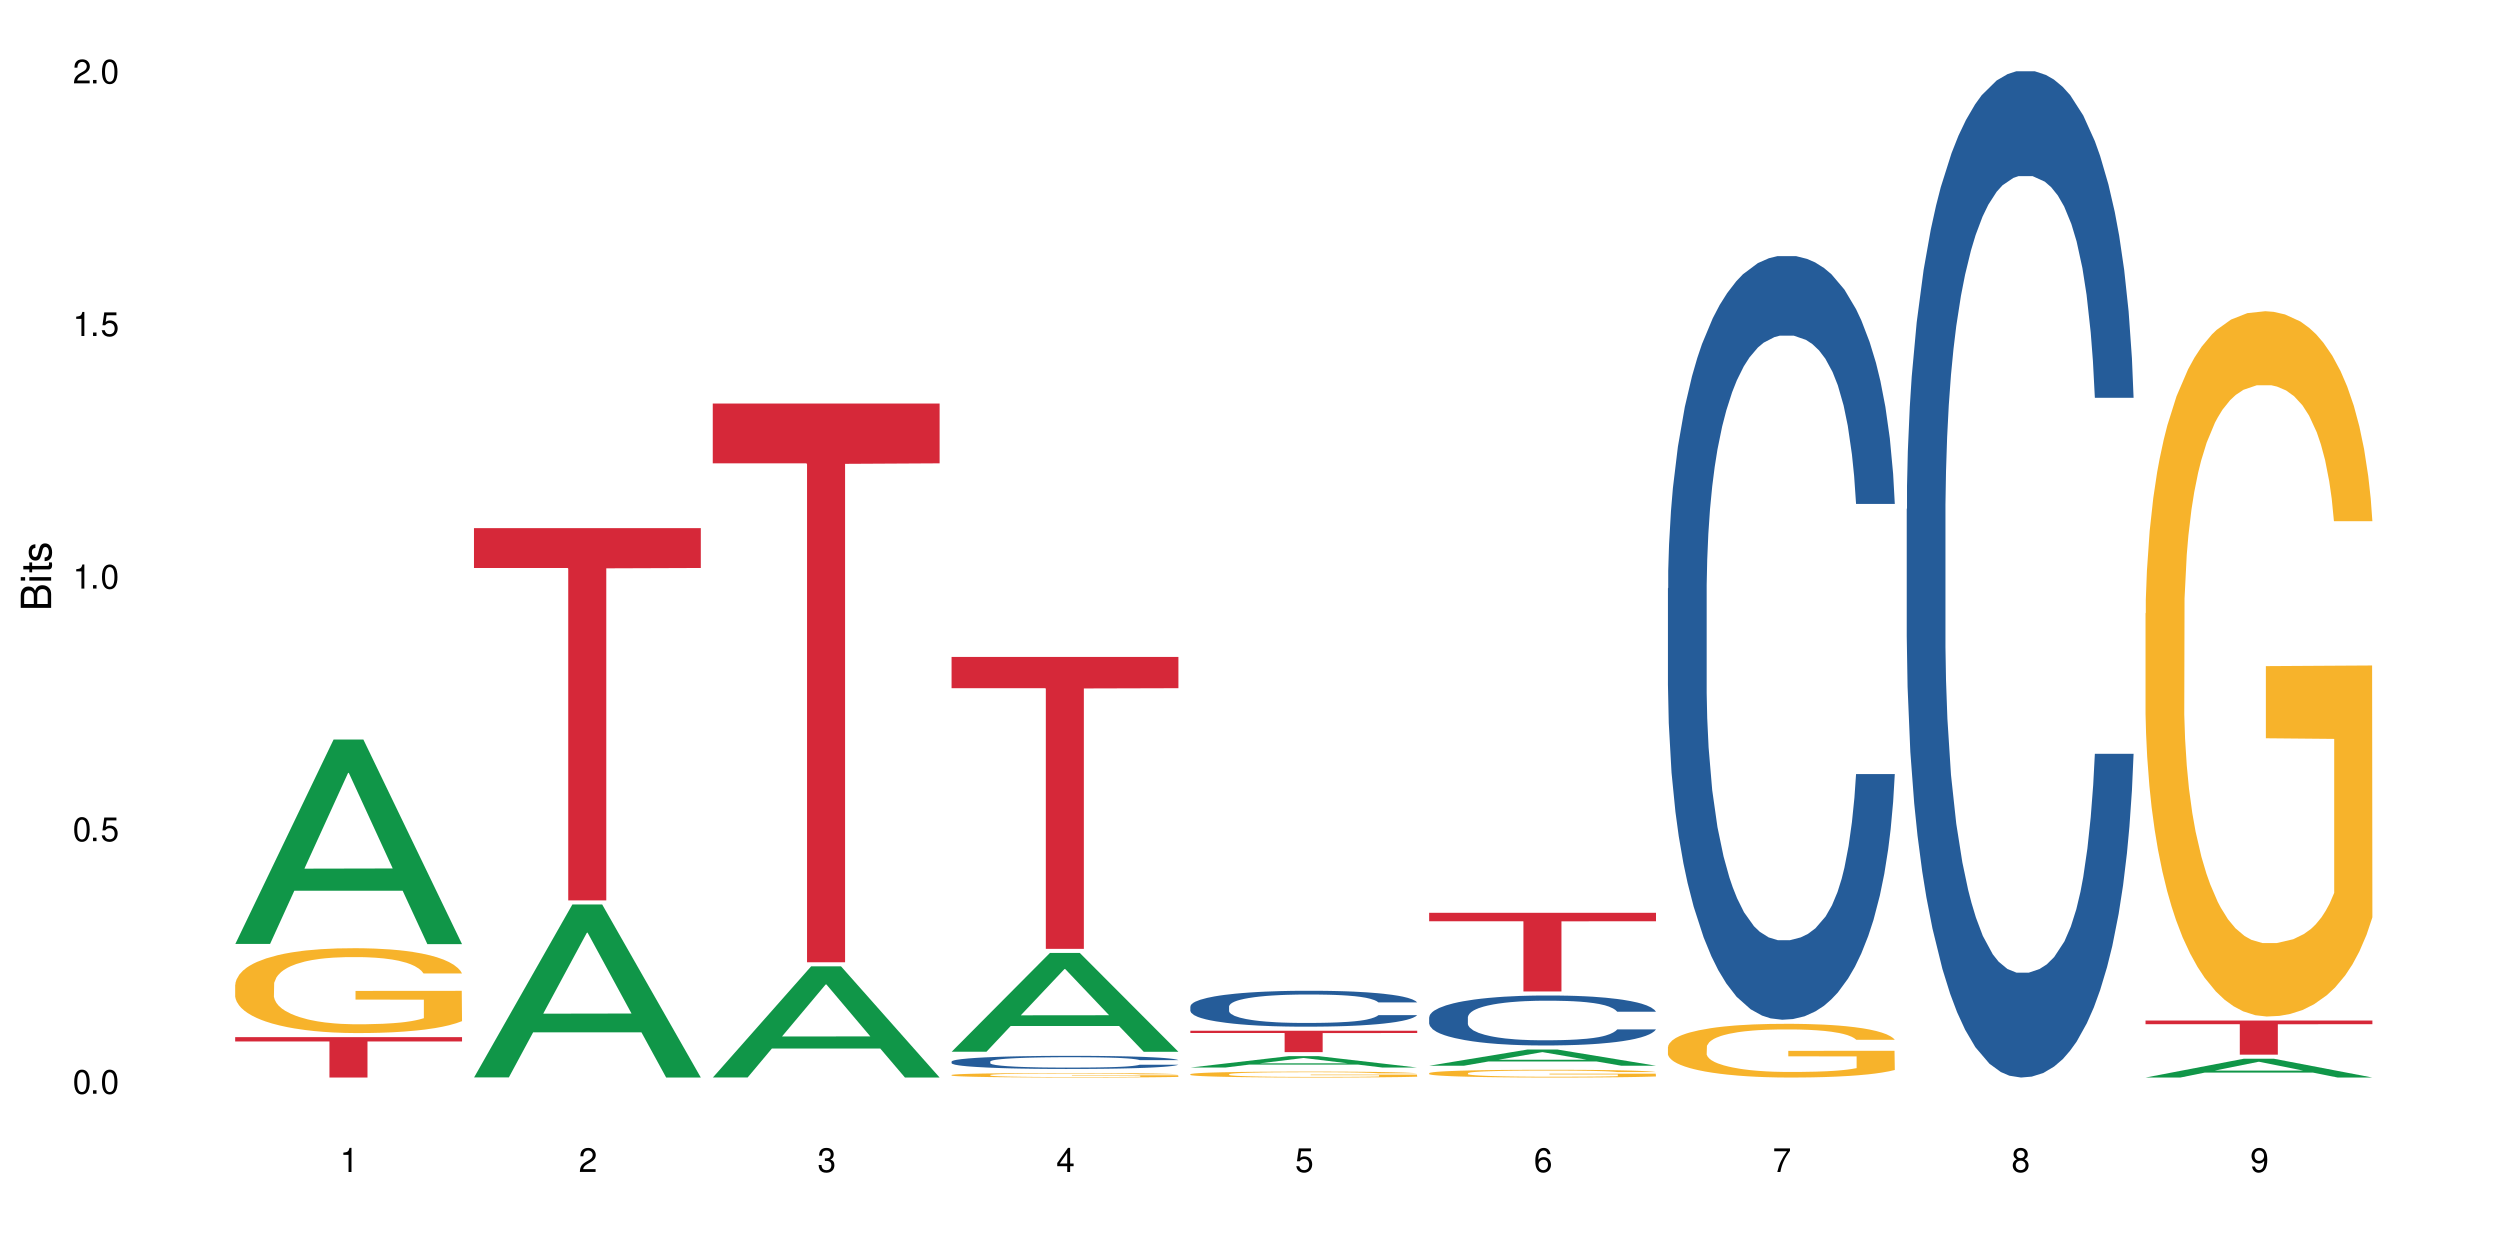 <?xml version="1.0" encoding="UTF-8"?>
<svg xmlns="http://www.w3.org/2000/svg" xmlns:xlink="http://www.w3.org/1999/xlink" width="720" height="360" viewBox="0 0 720 360">
<defs>
<g>
<g id="glyph-0-0">
</g>
<g id="glyph-0-1">
<path d="M 2.641 -6.938 C 2 -6.938 1.422 -6.656 1.078 -6.172 C 0.641 -5.562 0.406 -4.641 0.406 -3.359 C 0.406 -1.016 1.188 0.219 2.641 0.219 C 4.078 0.219 4.859 -1.016 4.859 -3.297 C 4.859 -4.641 4.656 -5.547 4.203 -6.172 C 3.844 -6.656 3.281 -6.938 2.641 -6.938 Z M 2.641 -6.188 C 3.547 -6.188 4 -5.25 4 -3.375 C 4 -1.406 3.562 -0.484 2.625 -0.484 C 1.734 -0.484 1.281 -1.438 1.281 -3.344 C 1.281 -5.25 1.734 -6.188 2.641 -6.188 Z M 2.641 -6.188 "/>
</g>
<g id="glyph-0-2">
<path d="M 1.828 -1 L 0.828 -1 L 0.828 0 L 1.828 0 Z M 1.828 -1 "/>
</g>
<g id="glyph-0-3">
<path d="M 4.562 -6.797 L 1.062 -6.797 L 0.547 -3.094 L 1.328 -3.094 C 1.719 -3.562 2.047 -3.734 2.578 -3.734 C 3.484 -3.734 4.062 -3.109 4.062 -2.094 C 4.062 -1.125 3.484 -0.531 2.578 -0.531 C 1.828 -0.531 1.375 -0.906 1.188 -1.672 L 0.328 -1.672 C 0.453 -1.109 0.547 -0.844 0.75 -0.594 C 1.125 -0.078 1.828 0.219 2.594 0.219 C 3.969 0.219 4.922 -0.781 4.922 -2.219 C 4.922 -3.562 4.031 -4.484 2.719 -4.484 C 2.25 -4.484 1.859 -4.359 1.469 -4.062 L 1.734 -5.969 L 4.562 -5.969 Z M 4.562 -6.797 "/>
</g>
<g id="glyph-0-4">
<path d="M 2.484 -4.938 L 2.484 0 L 3.328 0 L 3.328 -6.938 L 2.766 -6.938 C 2.469 -5.875 2.281 -5.734 0.984 -5.562 L 0.984 -4.938 Z M 2.484 -4.938 "/>
</g>
<g id="glyph-0-5">
<path d="M 4.859 -0.828 L 1.281 -0.828 C 1.359 -1.406 1.672 -1.781 2.5 -2.281 L 3.469 -2.828 C 4.406 -3.344 4.906 -4.062 4.906 -4.906 C 4.906 -5.484 4.672 -6.031 4.266 -6.406 C 3.859 -6.766 3.375 -6.938 2.719 -6.938 C 1.859 -6.938 1.219 -6.625 0.844 -6.031 C 0.609 -5.672 0.5 -5.234 0.484 -4.531 L 1.328 -4.531 C 1.359 -5.016 1.406 -5.281 1.531 -5.516 C 1.75 -5.938 2.188 -6.203 2.703 -6.203 C 3.469 -6.203 4.031 -5.641 4.031 -4.891 C 4.031 -4.344 3.719 -3.859 3.125 -3.516 L 2.234 -3 C 0.812 -2.172 0.406 -1.531 0.328 -0.016 L 4.859 -0.016 Z M 4.859 -0.828 "/>
</g>
<g id="glyph-0-6">
<path d="M 2.125 -3.188 L 2.578 -3.188 C 3.5 -3.188 3.984 -2.766 3.984 -1.922 C 3.984 -1.062 3.469 -0.531 2.594 -0.531 C 1.656 -0.531 1.203 -1 1.156 -2.016 L 0.312 -2.016 C 0.344 -1.453 0.438 -1.094 0.609 -0.781 C 0.953 -0.109 1.625 0.219 2.547 0.219 C 3.953 0.219 4.859 -0.625 4.859 -1.938 C 4.859 -2.828 4.516 -3.297 3.703 -3.594 C 4.344 -3.844 4.656 -4.328 4.656 -5.031 C 4.656 -6.219 3.875 -6.938 2.578 -6.938 C 1.203 -6.938 0.484 -6.172 0.453 -4.703 L 1.297 -4.703 C 1.312 -5.125 1.344 -5.359 1.453 -5.578 C 1.641 -5.969 2.062 -6.203 2.594 -6.203 C 3.344 -6.203 3.797 -5.75 3.797 -5 C 3.797 -4.516 3.609 -4.219 3.25 -4.047 C 3.016 -3.953 2.703 -3.922 2.125 -3.906 Z M 2.125 -3.188 "/>
</g>
<g id="glyph-0-7">
<path d="M 3.141 -1.672 L 3.141 0 L 3.984 0 L 3.984 -1.672 L 4.984 -1.672 L 4.984 -2.438 L 3.984 -2.438 L 3.984 -6.938 L 3.359 -6.938 L 0.266 -2.578 L 0.266 -1.672 Z M 3.141 -2.438 L 1 -2.438 L 3.141 -5.5 Z M 3.141 -2.438 "/>
</g>
<g id="glyph-0-8">
<path d="M 4.781 -5.125 C 4.609 -6.266 3.891 -6.938 2.844 -6.938 C 2.094 -6.938 1.422 -6.578 1.031 -5.953 C 0.594 -5.266 0.406 -4.422 0.406 -3.172 C 0.406 -2 0.578 -1.25 0.984 -0.641 C 1.359 -0.078 1.953 0.219 2.703 0.219 C 3.984 0.219 4.922 -0.75 4.922 -2.094 C 4.922 -3.375 4.062 -4.281 2.844 -4.281 C 2.172 -4.281 1.641 -4.031 1.281 -3.516 C 1.281 -5.234 1.828 -6.188 2.797 -6.188 C 3.391 -6.188 3.797 -5.797 3.938 -5.125 Z M 2.734 -3.531 C 3.547 -3.531 4.062 -2.953 4.062 -2.031 C 4.062 -1.156 3.484 -0.531 2.703 -0.531 C 1.922 -0.531 1.328 -1.188 1.328 -2.078 C 1.328 -2.938 1.906 -3.531 2.734 -3.531 Z M 2.734 -3.531 "/>
</g>
<g id="glyph-0-9">
<path d="M 4.984 -6.797 L 0.438 -6.797 L 0.438 -5.969 L 4.109 -5.969 C 2.5 -3.656 1.828 -2.234 1.328 0 L 2.219 0 C 2.594 -2.172 3.453 -4.047 4.984 -6.094 Z M 4.984 -6.797 "/>
</g>
<g id="glyph-0-10">
<path d="M 3.75 -3.656 C 4.469 -4.094 4.688 -4.438 4.688 -5.078 C 4.688 -6.172 3.844 -6.938 2.641 -6.938 C 1.438 -6.938 0.594 -6.172 0.594 -5.094 C 0.594 -4.438 0.812 -4.094 1.516 -3.656 C 0.734 -3.266 0.359 -2.703 0.359 -1.922 C 0.359 -0.656 1.281 0.219 2.641 0.219 C 3.984 0.219 4.922 -0.656 4.922 -1.922 C 4.922 -2.703 4.531 -3.266 3.75 -3.656 Z M 2.641 -6.188 C 3.359 -6.188 3.812 -5.75 3.812 -5.062 C 3.812 -4.406 3.344 -3.984 2.641 -3.984 C 1.922 -3.984 1.453 -4.406 1.453 -5.078 C 1.453 -5.75 1.922 -6.188 2.641 -6.188 Z M 2.641 -3.266 C 3.484 -3.266 4.062 -2.719 4.062 -1.906 C 4.062 -1.078 3.484 -0.531 2.625 -0.531 C 1.797 -0.531 1.219 -1.094 1.219 -1.906 C 1.219 -2.719 1.781 -3.266 2.641 -3.266 Z M 2.641 -3.266 "/>
</g>
<g id="glyph-0-11">
<path d="M 0.516 -1.578 C 0.672 -0.453 1.406 0.219 2.438 0.219 C 3.188 0.219 3.859 -0.141 4.266 -0.766 C 4.688 -1.453 4.891 -2.297 4.891 -3.547 C 4.891 -4.719 4.703 -5.453 4.312 -6.078 C 3.938 -6.641 3.344 -6.938 2.594 -6.938 C 1.297 -6.938 0.359 -5.969 0.359 -4.625 C 0.359 -3.344 1.234 -2.453 2.453 -2.453 C 3.094 -2.453 3.578 -2.672 4.016 -3.203 C 4 -1.484 3.469 -0.531 2.5 -0.531 C 1.906 -0.531 1.484 -0.906 1.359 -1.578 Z M 2.578 -6.203 C 3.375 -6.203 3.969 -5.531 3.969 -4.641 C 3.969 -3.797 3.391 -3.188 2.547 -3.188 C 1.734 -3.188 1.234 -3.766 1.234 -4.688 C 1.234 -5.562 1.797 -6.203 2.578 -6.203 Z M 2.578 -6.203 "/>
</g>
<g id="glyph-1-0">
</g>
<g id="glyph-1-1">
<path d="M 0 -0.953 L 0 -4.891 C 0 -5.719 -0.234 -6.344 -0.734 -6.797 C -1.188 -7.234 -1.812 -7.469 -2.5 -7.469 C -3.547 -7.469 -4.188 -7 -4.625 -5.875 C -4.984 -6.688 -5.625 -7.094 -6.531 -7.094 C -7.172 -7.094 -7.734 -6.859 -8.141 -6.391 C -8.562 -5.922 -8.75 -5.344 -8.75 -4.5 L -8.75 -0.953 Z M -4.984 -2.062 L -7.766 -2.062 L -7.766 -4.219 C -7.766 -4.844 -7.688 -5.203 -7.453 -5.5 C -7.219 -5.812 -6.859 -5.969 -6.375 -5.969 C -5.891 -5.969 -5.531 -5.812 -5.297 -5.5 C -5.062 -5.203 -4.984 -4.844 -4.984 -4.219 Z M -0.984 -2.062 L -4 -2.062 L -4 -4.781 C -4 -5.766 -3.438 -6.359 -2.484 -6.359 C -1.547 -6.359 -0.984 -5.766 -0.984 -4.781 Z M -0.984 -2.062 "/>
</g>
<g id="glyph-1-2">
<path d="M -6.281 -1.797 L -6.281 -0.797 L 0 -0.797 L 0 -1.797 Z M -8.75 -1.797 L -8.75 -0.797 L -7.484 -0.797 L -7.484 -1.797 Z M -8.75 -1.797 "/>
</g>
<g id="glyph-1-3">
<path d="M -6.281 -3.047 L -6.281 -2.016 L -8.016 -2.016 L -8.016 -1.016 L -6.281 -1.016 L -6.281 -0.172 L -5.469 -0.172 L -5.469 -1.016 L -0.719 -1.016 C -0.078 -1.016 0.281 -1.453 0.281 -2.234 C 0.281 -2.5 0.25 -2.719 0.188 -3.047 L -0.641 -3.047 C -0.609 -2.906 -0.594 -2.766 -0.594 -2.562 C -0.594 -2.141 -0.719 -2.016 -1.156 -2.016 L -5.469 -2.016 L -5.469 -3.047 Z M -6.281 -3.047 "/>
</g>
<g id="glyph-1-4">
<path d="M -4.531 -5.25 C -5.766 -5.25 -6.469 -4.422 -6.469 -2.969 C -6.469 -1.516 -5.719 -0.562 -4.547 -0.562 C -3.562 -0.562 -3.094 -1.062 -2.734 -2.562 L -2.516 -3.484 C -2.344 -4.188 -2.094 -4.469 -1.641 -4.469 C -1.047 -4.469 -0.641 -3.875 -0.641 -3 C -0.641 -2.453 -0.797 -2 -1.062 -1.75 C -1.25 -1.594 -1.422 -1.531 -1.875 -1.469 L -1.875 -0.406 C -0.422 -0.453 0.281 -1.266 0.281 -2.922 C 0.281 -4.5 -0.5 -5.516 -1.719 -5.516 C -2.656 -5.516 -3.172 -4.984 -3.469 -3.734 L -3.703 -2.766 C -3.891 -1.953 -4.156 -1.609 -4.594 -1.609 C -5.188 -1.609 -5.547 -2.125 -5.547 -2.938 C -5.547 -3.75 -5.203 -4.172 -4.531 -4.203 Z M -4.531 -5.25 "/>
</g>
</g>
</defs>
<rect x="-72" y="-36" width="864" height="432" fill="rgb(100%, 100%, 100%)" fill-opacity="1"/>
<path fill-rule="nonzero" fill="rgb(6.275%, 58.824%, 28.235%)" fill-opacity="1" d="M 67.73 271.859 L 67.801 271.805 L 96.07 212.992 L 104.656 212.992 L 133.066 271.918 L 123.082 271.918 L 115.965 256.535 L 84.762 256.535 L 77.781 271.859 L 67.73 271.859 L 87.766 250.172 L 113.102 250.117 L 100.469 222.621 L 100.328 222.566 L 100.188 222.73 L 87.695 250.117 L 87.766 250.172 Z M 67.73 271.859 "/>
<path fill-rule="nonzero" fill="rgb(96.863%, 70.196%, 16.863%)" fill-opacity="1" d="M 67.73 283.551 L 67.812 283.527 L 67.812 283.082 L 68.129 282.078 L 68.926 280.691 L 69.961 279.555 L 71.078 278.66 L 71.793 278.191 L 72.988 277.523 L 74.023 277.031 L 76.656 276.027 L 80 275.09 L 81.832 274.688 L 83.906 274.309 L 86.852 273.883 L 88.207 273.727 L 92.352 273.371 L 97.051 273.148 L 102.23 273.082 L 104.621 273.102 L 107.887 273.191 L 112.348 273.438 L 114.898 273.66 L 116.891 273.883 L 118.961 274.176 L 121.512 274.621 L 123.902 275.156 L 125.816 275.691 L 127.727 276.363 L 129.32 277.078 L 130.676 277.859 L 131.871 278.797 L 132.586 279.578 L 133.066 280.359 L 121.988 280.359 L 121.352 279.578 L 120.637 278.973 L 119.441 278.238 L 118.246 277.703 L 117.051 277.277 L 114.82 276.695 L 112.906 276.34 L 110.516 276.027 L 108.207 275.828 L 105.578 275.691 L 103.984 275.648 L 99.762 275.648 L 95.938 275.805 L 93.707 275.984 L 92.113 276.16 L 89.879 276.496 L 88.527 276.766 L 87.73 276.941 L 85.34 277.633 L 83.746 278.262 L 82.871 278.684 L 81.754 279.355 L 80.957 279.957 L 80.082 280.852 L 79.602 281.52 L 78.965 283.039 L 78.887 287.055 L 79.125 287.906 L 79.602 288.82 L 80.238 289.625 L 81.195 290.473 L 82.152 291.121 L 83.824 291.992 L 85.258 292.57 L 86.375 292.949 L 88.527 293.555 L 89.402 293.754 L 91.473 294.156 L 93.625 294.469 L 96.254 294.734 L 98.246 294.871 L 101.434 294.98 L 105.496 294.98 L 110.277 294.848 L 113.305 294.668 L 115.379 294.492 L 116.73 294.336 L 118.406 294.09 L 119.602 293.867 L 120.715 293.621 L 122.07 293.242 L 122.07 287.906 L 102.391 287.883 L 102.391 285.383 L 132.984 285.359 L 133.066 294.09 L 131.391 294.691 L 129.32 295.273 L 127.328 295.719 L 125.258 296.098 L 122.309 296.523 L 119.918 296.789 L 116.254 297.102 L 112.906 297.305 L 109.402 297.438 L 106.293 297.504 L 102.629 297.527 L 99.363 297.48 L 95.855 297.348 L 93.066 297.168 L 90.52 296.945 L 87.969 296.656 L 84.781 296.188 L 82.711 295.809 L 80.559 295.34 L 78.406 294.781 L 76.496 294.18 L 75.219 293.711 L 73.945 293.172 L 72.59 292.504 L 71.316 291.746 L 70.359 291.051 L 69.484 290.27 L 68.848 289.535 L 68.211 288.531 L 67.891 287.727 L 67.73 287.035 Z M 67.73 283.551 "/>
<path fill-rule="nonzero" fill="rgb(83.922%, 15.686%, 22.353%)" fill-opacity="1" d="M 67.73 298.691 L 133.066 298.691 L 133.066 299.938 L 105.836 299.949 L 105.836 310.332 L 94.879 310.332 L 94.879 299.957 L 94.723 299.938 L 67.73 299.938 Z M 67.73 298.691 "/>
<path fill-rule="nonzero" fill="rgb(6.275%, 58.824%, 28.235%)" fill-opacity="1" d="M 136.504 310.285 L 136.574 310.238 L 164.844 260.488 L 173.43 260.488 L 201.836 310.332 L 191.855 310.332 L 184.738 297.32 L 153.535 297.32 L 146.555 310.285 L 136.504 310.285 L 156.535 291.941 L 181.875 291.895 L 169.242 268.633 L 169.102 268.586 L 168.961 268.727 L 156.469 291.895 L 156.535 291.941 Z M 136.504 310.285 "/>
<path fill-rule="nonzero" fill="rgb(83.922%, 15.686%, 22.353%)" fill-opacity="1" d="M 136.504 152.102 L 201.836 152.102 L 201.836 163.578 L 174.609 163.68 L 174.609 259.324 L 163.652 259.324 L 163.652 163.777 L 163.496 163.578 L 136.504 163.578 Z M 136.504 152.102 "/>
<path fill-rule="nonzero" fill="rgb(6.275%, 58.824%, 28.235%)" fill-opacity="1" d="M 205.277 310.301 L 205.348 310.273 L 233.617 278.297 L 242.203 278.297 L 270.609 310.332 L 260.629 310.332 L 253.508 301.969 L 222.309 301.969 L 215.328 310.301 L 205.277 310.301 L 225.309 298.512 L 250.648 298.48 L 238.012 283.531 L 237.875 283.5 L 237.734 283.594 L 225.238 298.48 L 225.309 298.512 Z M 205.277 310.301 "/>
<path fill-rule="nonzero" fill="rgb(83.922%, 15.686%, 22.353%)" fill-opacity="1" d="M 205.277 116.211 L 270.609 116.211 L 270.609 133.438 L 243.383 133.59 L 243.383 277.133 L 232.426 277.133 L 232.426 133.738 L 232.266 133.438 L 205.277 133.438 Z M 205.277 116.211 "/>
<path fill-rule="nonzero" fill="rgb(6.275%, 58.824%, 28.235%)" fill-opacity="1" d="M 274.051 302.895 L 274.117 302.867 L 302.387 274.438 L 310.973 274.438 L 339.383 302.922 L 329.402 302.922 L 322.281 295.484 L 291.082 295.484 L 284.102 302.895 L 274.051 302.895 L 294.082 292.41 L 319.422 292.383 L 306.785 279.09 L 306.645 279.062 L 306.508 279.145 L 294.012 292.383 L 294.082 292.41 Z M 274.051 302.895 "/>
<path fill-rule="nonzero" fill="rgb(14.51%, 36.078%, 60%)" fill-opacity="1" d="M 274.051 305.727 L 274.129 305.723 L 274.129 305.641 L 274.367 305.512 L 274.926 305.344 L 275.484 305.23 L 276.918 305.027 L 278.91 304.832 L 280.98 304.68 L 282.496 304.59 L 283.848 304.52 L 286.957 304.391 L 288.949 304.324 L 291.102 304.266 L 293.73 304.207 L 295.641 304.176 L 299.945 304.117 L 303.129 304.094 L 305.602 304.086 L 310.938 304.086 L 314.125 304.098 L 316.438 304.117 L 318.984 304.145 L 321.137 304.176 L 324.883 304.25 L 328.23 304.348 L 329.742 304.402 L 332.133 304.508 L 333.965 304.613 L 335.238 304.703 L 336.676 304.832 L 337.949 304.984 L 338.906 305.16 L 339.383 305.309 L 328.23 305.309 L 327.672 305.172 L 327.035 305.066 L 325.84 304.922 L 324.645 304.824 L 322.969 304.723 L 321.457 304.656 L 319.383 304.594 L 317.551 304.551 L 315.641 304.52 L 313.809 304.5 L 310.301 304.477 L 306.238 304.477 L 304.723 304.484 L 301.617 304.512 L 299.945 304.535 L 297.555 304.586 L 295.879 304.629 L 293.887 304.699 L 292.535 304.758 L 290.859 304.848 L 289.664 304.926 L 288.312 305.039 L 287.516 305.129 L 286.797 305.223 L 286.16 305.336 L 285.684 305.457 L 285.363 305.586 L 285.203 305.711 L 285.203 306.246 L 285.363 306.371 L 285.762 306.516 L 286.797 306.727 L 288.312 306.91 L 290.062 307.055 L 291.738 307.156 L 292.691 307.207 L 293.969 307.262 L 295.961 307.328 L 298.828 307.398 L 300.5 307.426 L 303.051 307.453 L 305.68 307.469 L 309.188 307.469 L 312.293 307.453 L 314.363 307.438 L 316.516 307.41 L 319.465 307.352 L 321.297 307.297 L 322.891 307.23 L 324.086 307.164 L 324.883 307.109 L 326.078 307.004 L 327.035 306.883 L 327.75 306.766 L 328.23 306.645 L 339.383 306.645 L 338.906 306.785 L 338.188 306.918 L 337.473 307.02 L 336.355 307.141 L 335.082 307.246 L 333.25 307.367 L 331.734 307.449 L 329.742 307.535 L 327.91 307.598 L 325.918 307.656 L 322.969 307.727 L 321.059 307.762 L 318.984 307.793 L 316.516 307.82 L 313.41 307.844 L 310.062 307.859 L 306.957 307.863 L 303.609 307.855 L 301.141 307.84 L 297.871 307.809 L 293.809 307.746 L 290.859 307.684 L 288.551 307.617 L 286.559 307.547 L 284.328 307.453 L 281.457 307.301 L 279.707 307.184 L 278.512 307.09 L 277.156 306.953 L 276.199 306.832 L 275.086 306.641 L 274.289 306.395 L 274.051 306.203 Z M 274.051 305.727 "/>
<path fill-rule="nonzero" fill="rgb(96.863%, 70.196%, 16.863%)" fill-opacity="1" d="M 274.051 309.586 L 274.129 309.586 L 274.129 309.559 L 274.449 309.508 L 275.246 309.434 L 276.281 309.371 L 277.395 309.324 L 278.113 309.301 L 279.309 309.262 L 280.344 309.238 L 282.973 309.184 L 286.32 309.133 L 288.152 309.113 L 290.223 309.09 L 293.172 309.07 L 294.527 309.059 L 298.668 309.043 L 303.371 309.027 L 310.938 309.027 L 314.207 309.031 L 318.668 309.043 L 321.219 309.059 L 323.207 309.07 L 325.281 309.086 L 327.832 309.109 L 330.219 309.137 L 332.133 309.164 L 334.043 309.199 L 335.637 309.238 L 336.992 309.281 L 338.188 309.332 L 338.906 309.371 L 339.383 309.414 L 328.309 309.414 L 327.672 309.371 L 326.953 309.34 L 325.758 309.301 L 324.562 309.273 L 323.367 309.25 L 321.137 309.219 L 319.227 309.199 L 316.836 309.184 L 314.523 309.172 L 311.895 309.164 L 306.078 309.164 L 302.254 309.172 L 300.023 309.18 L 298.43 309.191 L 296.199 309.207 L 294.844 309.223 L 294.047 309.23 L 291.656 309.27 L 290.062 309.301 L 289.188 309.324 L 288.07 309.359 L 287.273 309.395 L 286.398 309.441 L 285.922 309.477 L 285.285 309.559 L 285.203 309.773 L 285.441 309.816 L 285.922 309.867 L 286.559 309.91 L 287.516 309.957 L 288.469 309.988 L 290.145 310.035 L 291.578 310.066 L 292.691 310.086 L 294.844 310.121 L 295.723 310.129 L 297.793 310.152 L 299.945 310.168 L 302.574 310.184 L 304.566 310.191 L 307.75 310.195 L 311.816 310.195 L 316.598 310.188 L 319.625 310.18 L 321.695 310.172 L 323.051 310.16 L 324.723 310.148 L 325.918 310.137 L 327.035 310.125 L 328.387 310.102 L 328.387 309.816 L 308.707 309.816 L 308.707 309.684 L 339.305 309.684 L 339.383 310.148 L 337.711 310.18 L 335.637 310.211 L 333.645 310.234 L 331.574 310.258 L 328.625 310.277 L 326.238 310.293 L 322.57 310.309 L 319.227 310.32 L 315.719 310.328 L 312.613 310.332 L 308.945 310.332 L 305.68 310.328 L 302.176 310.324 L 299.387 310.312 L 296.836 310.301 L 294.285 310.285 L 291.102 310.262 L 289.027 310.242 L 286.875 310.215 L 284.727 310.188 L 282.812 310.152 L 281.539 310.129 L 280.266 310.102 L 278.91 310.062 L 277.633 310.023 L 276.68 309.988 L 275.801 309.945 L 275.164 309.906 L 274.527 309.852 L 274.207 309.809 L 274.051 309.773 Z M 274.051 309.586 "/>
<path fill-rule="nonzero" fill="rgb(83.922%, 15.686%, 22.353%)" fill-opacity="1" d="M 274.051 189.199 L 339.383 189.199 L 339.383 198.199 L 312.152 198.277 L 312.152 273.273 L 301.199 273.273 L 301.199 198.355 L 301.039 198.199 L 274.051 198.199 Z M 274.051 189.199 "/>
<path fill-rule="nonzero" fill="rgb(6.275%, 58.824%, 28.235%)" fill-opacity="1" d="M 342.82 307.453 L 342.891 307.449 L 371.16 304.172 L 379.746 304.172 L 408.156 307.457 L 398.176 307.457 L 391.055 306.598 L 359.852 306.598 L 352.875 307.453 L 342.82 307.453 L 362.855 306.246 L 388.191 306.242 L 375.559 304.711 L 375.418 304.707 L 375.281 304.715 L 362.785 306.242 L 362.855 306.246 Z M 342.82 307.453 "/>
<path fill-rule="nonzero" fill="rgb(14.51%, 36.078%, 60%)" fill-opacity="1" d="M 342.82 289.844 L 342.902 289.836 L 342.902 289.609 L 343.141 289.25 L 343.699 288.793 L 344.258 288.484 L 345.691 287.926 L 347.684 287.387 L 349.754 286.969 L 351.266 286.723 L 352.621 286.535 L 355.73 286.184 L 357.723 286.004 L 359.871 285.844 L 362.5 285.684 L 364.414 285.59 L 368.715 285.438 L 371.902 285.371 L 374.375 285.344 L 379.711 285.344 L 382.898 285.383 L 385.211 285.43 L 387.758 285.504 L 389.91 285.59 L 393.656 285.797 L 397 286.062 L 398.516 286.215 L 400.906 286.508 L 402.738 286.789 L 404.012 287.035 L 405.445 287.387 L 406.723 287.812 L 407.68 288.293 L 408.156 288.699 L 397 288.699 L 396.445 288.32 L 395.805 288.027 L 394.609 287.641 L 393.414 287.367 L 391.742 287.094 L 390.23 286.914 L 388.156 286.734 L 386.324 286.621 L 384.414 286.535 L 382.578 286.48 L 379.074 286.422 L 375.012 286.422 L 373.496 286.441 L 370.391 286.516 L 368.715 286.582 L 366.324 286.715 L 364.652 286.836 L 362.66 287.027 L 361.305 287.188 L 359.633 287.434 L 358.438 287.652 L 357.082 287.965 L 356.285 288.199 L 355.57 288.465 L 354.934 288.777 L 354.453 289.105 L 354.137 289.457 L 353.977 289.797 L 353.977 291.262 L 354.137 291.602 L 354.535 292 L 355.57 292.578 L 357.082 293.078 L 358.836 293.477 L 360.508 293.758 L 361.465 293.891 L 362.742 294.043 L 364.734 294.23 L 367.602 294.422 L 369.273 294.496 L 371.824 294.57 L 374.453 294.609 L 377.957 294.609 L 381.066 294.57 L 383.137 294.523 L 385.289 294.449 L 388.238 294.289 L 390.07 294.137 L 391.664 293.957 L 392.859 293.777 L 393.656 293.625 L 394.852 293.332 L 395.805 293.012 L 396.523 292.68 L 397 292.359 L 408.156 292.359 L 407.68 292.738 L 406.961 293.105 L 406.242 293.379 L 405.129 293.711 L 403.852 294.004 L 402.02 294.336 L 400.508 294.551 L 398.516 294.789 L 396.684 294.969 L 394.691 295.129 L 391.742 295.32 L 389.832 295.414 L 387.758 295.5 L 385.289 295.574 L 382.18 295.641 L 378.836 295.676 L 375.727 295.688 L 372.383 295.668 L 369.91 295.629 L 366.645 295.547 L 362.582 295.375 L 359.633 295.195 L 357.324 295.016 L 355.332 294.828 L 353.102 294.57 L 350.23 294.156 L 348.48 293.836 L 347.285 293.57 L 345.93 293.199 L 344.973 292.871 L 343.859 292.34 L 343.062 291.668 L 342.82 291.148 Z M 342.82 289.844 "/>
<path fill-rule="nonzero" fill="rgb(96.863%, 70.196%, 16.863%)" fill-opacity="1" d="M 342.82 309.352 L 342.902 309.352 L 342.902 309.32 L 343.219 309.25 L 344.016 309.152 L 345.051 309.074 L 346.168 309.012 L 346.887 308.977 L 348.082 308.93 L 349.117 308.895 L 351.746 308.824 L 355.094 308.762 L 356.926 308.73 L 358.996 308.707 L 361.945 308.676 L 363.297 308.664 L 367.441 308.641 L 372.141 308.625 L 377.32 308.621 L 379.711 308.621 L 382.977 308.629 L 387.441 308.645 L 389.988 308.66 L 391.98 308.676 L 394.055 308.695 L 396.602 308.727 L 398.992 308.766 L 400.906 308.801 L 402.816 308.848 L 404.41 308.898 L 405.766 308.953 L 406.961 309.02 L 407.68 309.074 L 408.156 309.129 L 397.082 309.129 L 396.445 309.074 L 395.727 309.031 L 394.531 308.98 L 393.336 308.945 L 392.141 308.914 L 389.91 308.871 L 387.996 308.848 L 385.609 308.824 L 383.297 308.812 L 380.668 308.801 L 374.852 308.801 L 371.027 308.809 L 368.797 308.824 L 367.203 308.836 L 364.973 308.859 L 363.617 308.879 L 362.82 308.891 L 360.43 308.938 L 358.836 308.984 L 357.961 309.012 L 356.844 309.059 L 356.047 309.102 L 355.172 309.164 L 354.695 309.211 L 354.055 309.316 L 353.977 309.598 L 354.215 309.66 L 354.695 309.723 L 355.332 309.777 L 356.285 309.84 L 357.242 309.883 L 358.918 309.945 L 360.352 309.984 L 361.465 310.012 L 363.617 310.055 L 364.492 310.066 L 366.566 310.098 L 368.715 310.117 L 371.344 310.137 L 373.336 310.145 L 376.523 310.152 L 380.59 310.152 L 385.367 310.145 L 388.395 310.133 L 390.469 310.121 L 391.824 310.109 L 393.496 310.09 L 394.691 310.074 L 395.805 310.059 L 397.16 310.031 L 397.16 309.66 L 377.48 309.656 L 377.48 309.48 L 408.074 309.48 L 408.156 310.09 L 406.484 310.133 L 404.41 310.176 L 402.418 310.207 L 400.348 310.23 L 397.398 310.262 L 395.008 310.281 L 391.344 310.301 L 387.996 310.316 L 384.492 310.328 L 381.387 310.332 L 377.719 310.332 L 374.453 310.328 L 370.949 310.32 L 368.16 310.309 L 365.609 310.293 L 363.059 310.27 L 359.871 310.238 L 357.801 310.211 L 355.648 310.18 L 353.5 310.141 L 351.586 310.098 L 350.312 310.066 L 349.035 310.027 L 347.684 309.98 L 346.406 309.926 L 345.449 309.879 L 344.574 309.824 L 343.938 309.773 L 343.301 309.703 L 342.98 309.645 L 342.82 309.598 Z M 342.82 309.352 "/>
<path fill-rule="nonzero" fill="rgb(83.922%, 15.686%, 22.353%)" fill-opacity="1" d="M 342.82 296.852 L 408.156 296.852 L 408.156 297.512 L 380.926 297.516 L 380.926 303.012 L 369.973 303.012 L 369.973 297.523 L 369.812 297.512 L 342.82 297.512 Z M 342.82 296.852 "/>
<path fill-rule="nonzero" fill="rgb(6.275%, 58.824%, 28.235%)" fill-opacity="1" d="M 411.594 306.926 L 411.664 306.922 L 439.934 302.262 L 448.52 302.262 L 476.93 306.93 L 466.945 306.93 L 459.828 305.711 L 428.625 305.711 L 421.645 306.926 L 411.594 306.926 L 431.629 305.207 L 456.965 305.203 L 444.332 303.023 L 444.191 303.02 L 444.051 303.035 L 431.559 305.203 L 431.629 305.207 Z M 411.594 306.926 "/>
<path fill-rule="nonzero" fill="rgb(14.51%, 36.078%, 60%)" fill-opacity="1" d="M 411.594 292.969 L 411.676 292.957 L 411.676 292.641 L 411.914 292.141 L 412.473 291.512 L 413.027 291.078 L 414.461 290.301 L 416.453 289.551 L 418.527 288.973 L 420.039 288.629 L 421.395 288.367 L 424.5 287.879 L 426.492 287.629 L 428.645 287.406 L 431.273 287.184 L 433.188 287.051 L 437.488 286.84 L 440.676 286.75 L 443.145 286.711 L 448.484 286.711 L 451.672 286.762 L 453.98 286.828 L 456.531 286.934 L 458.684 287.051 L 462.426 287.34 L 465.773 287.711 L 467.289 287.918 L 469.68 288.328 L 471.512 288.723 L 472.785 289.062 L 474.219 289.551 L 475.496 290.141 L 476.449 290.812 L 476.93 291.379 L 465.773 291.379 L 465.215 290.852 L 464.578 290.445 L 463.383 289.906 L 462.188 289.523 L 460.516 289.145 L 459 288.895 L 456.93 288.645 L 455.098 288.484 L 453.184 288.367 L 451.352 288.289 L 447.848 288.211 L 443.785 288.211 L 442.27 288.234 L 439.164 288.34 L 437.488 288.434 L 435.098 288.617 L 433.426 288.789 L 431.434 289.051 L 430.078 289.273 L 428.406 289.617 L 427.211 289.918 L 425.855 290.352 L 425.059 290.684 L 424.344 291.051 L 423.707 291.484 L 423.227 291.945 L 422.91 292.43 L 422.75 292.906 L 422.75 294.941 L 422.91 295.418 L 423.309 295.969 L 424.344 296.77 L 425.855 297.469 L 427.609 298.02 L 429.281 298.414 L 430.238 298.598 L 431.512 298.809 L 433.504 299.074 L 436.375 299.336 L 438.047 299.441 L 440.598 299.547 L 443.227 299.598 L 446.73 299.598 L 449.84 299.547 L 451.91 299.48 L 454.062 299.375 L 457.008 299.152 L 458.844 298.941 L 460.438 298.691 L 461.629 298.441 L 462.426 298.23 L 463.621 297.824 L 464.578 297.375 L 465.297 296.914 L 465.773 296.469 L 476.93 296.469 L 476.449 296.996 L 475.734 297.508 L 475.016 297.891 L 473.902 298.348 L 472.625 298.758 L 470.793 299.219 L 469.281 299.52 L 467.289 299.848 L 465.457 300.098 L 463.465 300.32 L 460.516 300.586 L 458.602 300.719 L 456.531 300.836 L 454.062 300.941 L 450.953 301.031 L 447.609 301.086 L 444.5 301.098 L 441.152 301.07 L 438.684 301.02 L 435.418 300.902 L 431.355 300.664 L 428.406 300.414 L 426.094 300.164 L 424.105 299.902 L 421.871 299.547 L 419.004 298.969 L 417.25 298.52 L 416.055 298.152 L 414.703 297.641 L 413.746 297.18 L 412.629 296.441 L 411.832 295.508 L 411.594 294.785 Z M 411.594 292.969 "/>
<path fill-rule="nonzero" fill="rgb(96.863%, 70.196%, 16.863%)" fill-opacity="1" d="M 411.594 309.055 L 411.676 309.051 L 411.676 309.012 L 411.992 308.918 L 412.789 308.793 L 413.824 308.688 L 414.941 308.605 L 415.656 308.562 L 416.852 308.5 L 417.891 308.457 L 420.52 308.363 L 423.863 308.277 L 425.695 308.242 L 427.77 308.207 L 430.715 308.168 L 432.07 308.152 L 436.215 308.121 L 440.914 308.102 L 446.094 308.094 L 448.484 308.098 L 451.75 308.105 L 456.211 308.125 L 458.762 308.148 L 460.754 308.168 L 462.824 308.195 L 465.375 308.234 L 467.766 308.285 L 469.68 308.332 L 471.59 308.395 L 473.184 308.461 L 474.539 308.531 L 475.734 308.617 L 476.449 308.688 L 476.93 308.762 L 465.855 308.762 L 465.215 308.688 L 464.5 308.633 L 463.305 308.566 L 462.109 308.516 L 460.914 308.48 L 458.684 308.426 L 456.77 308.395 L 454.379 308.363 L 452.07 308.344 L 449.441 308.332 L 447.848 308.328 L 443.625 308.328 L 439.801 308.344 L 437.57 308.359 L 435.977 308.375 L 433.746 308.406 L 432.391 308.43 L 431.594 308.449 L 429.203 308.512 L 427.609 308.57 L 426.734 308.605 L 425.617 308.668 L 424.82 308.723 L 423.945 308.805 L 423.465 308.867 L 422.828 309.008 L 422.75 309.375 L 422.988 309.453 L 423.465 309.535 L 424.105 309.609 L 425.059 309.688 L 426.016 309.746 L 427.688 309.824 L 429.125 309.879 L 430.238 309.914 L 432.391 309.969 L 433.266 309.988 L 435.336 310.023 L 437.488 310.051 L 440.117 310.078 L 442.109 310.09 L 445.297 310.098 L 449.359 310.098 L 454.141 310.086 L 457.168 310.07 L 459.242 310.055 L 460.594 310.039 L 462.27 310.02 L 463.465 309.996 L 464.578 309.977 L 465.934 309.941 L 465.934 309.453 L 446.254 309.449 L 446.254 309.219 L 476.848 309.219 L 476.93 310.02 L 475.254 310.074 L 473.184 310.125 L 471.191 310.168 L 469.121 310.203 L 466.172 310.242 L 463.781 310.266 L 460.117 310.293 L 456.77 310.312 L 453.266 310.324 L 450.156 310.332 L 446.492 310.332 L 443.227 310.328 L 439.719 310.316 L 436.93 310.301 L 434.383 310.277 L 431.832 310.254 L 428.645 310.211 L 426.574 310.176 L 424.422 310.133 L 422.27 310.082 L 420.359 310.027 L 419.082 309.984 L 417.809 309.934 L 416.453 309.871 L 415.18 309.805 L 414.223 309.738 L 413.348 309.668 L 412.711 309.602 L 412.074 309.508 L 411.754 309.434 L 411.594 309.371 Z M 411.594 309.055 "/>
<path fill-rule="nonzero" fill="rgb(83.922%, 15.686%, 22.353%)" fill-opacity="1" d="M 411.594 262.895 L 476.93 262.895 L 476.93 265.32 L 449.699 265.34 L 449.699 285.547 L 438.746 285.547 L 438.746 265.363 L 438.586 265.32 L 411.594 265.32 Z M 411.594 262.895 "/>
<path fill-rule="nonzero" fill="rgb(14.51%, 36.078%, 60%)" fill-opacity="1" d="M 480.367 169.453 L 480.445 169.254 L 480.445 164.43 L 480.688 156.789 L 481.242 147.141 L 481.801 140.504 L 483.234 128.645 L 485.227 117.184 L 487.301 108.34 L 488.812 103.113 L 490.168 99.094 L 493.273 91.656 L 495.266 87.836 L 497.418 84.418 L 500.047 81 L 501.961 78.988 L 506.262 75.773 L 509.449 74.367 L 511.918 73.762 L 517.258 73.762 L 520.445 74.566 L 522.754 75.57 L 525.305 77.18 L 527.457 78.988 L 531.199 83.41 L 534.547 89.039 L 536.059 92.258 L 538.449 98.488 L 540.285 104.52 L 541.559 109.746 L 542.992 117.184 L 544.266 126.23 L 545.223 136.484 L 545.703 145.129 L 534.547 145.129 L 533.988 137.086 L 533.352 130.855 L 532.156 122.613 L 530.961 116.785 L 529.289 110.953 L 527.773 107.133 L 525.703 103.312 L 523.871 100.902 L 521.957 99.094 L 520.125 97.887 L 516.621 96.68 L 512.555 96.68 L 511.043 97.082 L 507.934 98.691 L 506.262 100.098 L 503.871 102.914 L 502.199 105.527 L 500.207 109.547 L 498.852 112.965 L 497.18 118.191 L 495.984 122.812 L 494.629 129.449 L 493.832 134.473 L 493.117 140.102 L 492.477 146.738 L 492 153.773 L 491.68 161.211 L 491.523 168.449 L 491.523 199.609 L 491.68 206.844 L 492.078 215.289 L 493.117 227.551 L 494.629 238.207 L 496.383 246.648 L 498.055 252.68 L 499.012 255.496 L 500.285 258.711 L 502.277 262.73 L 505.145 266.754 L 506.82 268.359 L 509.367 269.969 L 512 270.773 L 515.504 270.773 L 518.613 269.969 L 520.684 268.965 L 522.836 267.355 L 525.781 263.938 L 527.613 260.723 L 529.207 256.902 L 530.402 253.082 L 531.199 249.867 L 532.395 243.633 L 533.352 236.801 L 534.07 229.762 L 534.547 222.93 L 545.703 222.93 L 545.223 230.969 L 544.508 238.809 L 543.789 244.641 L 542.672 251.676 L 541.398 257.906 L 539.566 264.945 L 538.051 269.566 L 536.059 274.594 L 534.227 278.414 L 532.234 281.832 L 529.289 285.852 L 527.375 287.859 L 525.305 289.672 L 522.836 291.277 L 519.727 292.688 L 516.379 293.488 L 513.273 293.691 L 509.926 293.289 L 507.457 292.484 L 504.191 290.676 L 500.125 287.059 L 497.18 283.238 L 494.867 279.418 L 492.875 275.398 L 490.645 269.969 L 487.777 261.125 L 486.023 254.289 L 484.828 248.66 L 483.473 240.82 L 482.52 233.785 L 481.402 222.527 L 480.605 208.254 L 480.367 197.195 Z M 480.367 169.453 "/>
<path fill-rule="nonzero" fill="rgb(96.863%, 70.196%, 16.863%)" fill-opacity="1" d="M 480.367 301.484 L 480.445 301.469 L 480.445 301.188 L 480.766 300.551 L 481.562 299.676 L 482.598 298.953 L 483.715 298.387 L 484.43 298.094 L 485.625 297.668 L 486.66 297.355 L 489.289 296.723 L 492.637 296.129 L 494.469 295.871 L 496.543 295.633 L 499.488 295.363 L 500.844 295.266 L 504.988 295.039 L 509.688 294.898 L 514.867 294.855 L 517.258 294.867 L 520.523 294.926 L 524.984 295.082 L 527.535 295.223 L 529.527 295.363 L 531.598 295.547 L 534.148 295.832 L 536.539 296.168 L 538.449 296.508 L 540.363 296.934 L 541.957 297.387 L 543.312 297.879 L 544.508 298.473 L 545.223 298.969 L 545.703 299.461 L 534.625 299.461 L 533.988 298.969 L 533.273 298.586 L 532.078 298.121 L 530.883 297.781 L 529.688 297.512 L 527.457 297.145 L 525.543 296.918 L 523.152 296.723 L 520.844 296.594 L 518.215 296.508 L 516.621 296.48 L 512.398 296.48 L 508.574 296.578 L 506.34 296.691 L 504.746 296.805 L 502.516 297.016 L 501.164 297.188 L 500.367 297.301 L 497.977 297.738 L 496.383 298.133 L 495.504 298.402 L 494.391 298.828 L 493.594 299.207 L 492.719 299.773 L 492.238 300.199 L 491.602 301.16 L 491.523 303.703 L 491.762 304.242 L 492.238 304.82 L 492.875 305.328 L 493.832 305.867 L 494.789 306.277 L 496.461 306.828 L 497.895 307.195 L 499.012 307.434 L 501.164 307.816 L 502.039 307.945 L 504.109 308.199 L 506.262 308.395 L 508.891 308.566 L 510.883 308.652 L 514.07 308.723 L 518.133 308.723 L 522.914 308.637 L 525.941 308.523 L 528.012 308.41 L 529.367 308.312 L 531.039 308.156 L 532.234 308.016 L 533.352 307.859 L 534.707 307.617 L 534.707 304.242 L 515.027 304.227 L 515.027 302.645 L 545.621 302.629 L 545.703 308.156 L 544.027 308.539 L 541.957 308.906 L 539.965 309.188 L 537.895 309.43 L 534.945 309.695 L 532.555 309.867 L 528.891 310.062 L 525.543 310.191 L 522.039 310.277 L 518.93 310.316 L 515.266 310.332 L 512 310.305 L 508.492 310.219 L 505.703 310.105 L 503.156 309.965 L 500.605 309.781 L 497.418 309.484 L 495.348 309.242 L 493.195 308.945 L 491.043 308.594 L 489.133 308.211 L 487.855 307.914 L 486.582 307.578 L 485.227 307.152 L 483.953 306.672 L 482.996 306.234 L 482.121 305.738 L 481.484 305.273 L 480.844 304.637 L 480.527 304.129 L 480.367 303.688 Z M 480.367 301.484 "/>
<path fill-rule="nonzero" fill="rgb(14.51%, 36.078%, 60%)" fill-opacity="1" d="M 549.141 146.621 L 549.219 146.355 L 549.219 140 L 549.457 129.934 L 550.016 117.215 L 550.574 108.477 L 552.008 92.844 L 554 77.746 L 556.07 66.09 L 557.586 59.203 L 558.941 53.902 L 562.047 44.102 L 564.039 39.07 L 566.191 34.566 L 568.82 30.062 L 570.73 27.414 L 575.035 23.176 L 578.223 21.32 L 580.691 20.527 L 586.031 20.527 L 589.215 21.586 L 591.527 22.91 L 594.078 25.031 L 596.227 27.414 L 599.973 33.242 L 603.32 40.66 L 604.832 44.898 L 607.223 53.109 L 609.055 61.055 L 610.332 67.945 L 611.766 77.746 L 613.039 89.668 L 613.996 103.176 L 614.473 114.566 L 603.32 114.566 L 602.762 103.973 L 602.125 95.758 L 600.93 84.898 L 599.734 77.215 L 598.062 69.535 L 596.547 64.5 L 594.477 59.469 L 592.645 56.289 L 590.73 53.902 L 588.898 52.316 L 585.391 50.727 L 581.328 50.727 L 579.816 51.254 L 576.707 53.375 L 575.035 55.23 L 572.645 58.938 L 570.973 62.383 L 568.98 67.68 L 567.625 72.184 L 565.953 79.07 L 564.758 85.164 L 563.402 93.906 L 562.605 100.527 L 561.887 107.945 L 561.25 116.688 L 560.773 125.957 L 560.453 135.762 L 560.293 145.297 L 560.293 186.355 L 560.453 195.895 L 560.852 207.02 L 561.887 223.18 L 563.402 237.219 L 565.156 248.344 L 566.828 256.293 L 567.785 260 L 569.059 264.238 L 571.051 269.535 L 573.918 274.836 L 575.594 276.953 L 578.141 279.074 L 580.77 280.133 L 584.277 280.133 L 587.383 279.074 L 589.457 277.75 L 591.605 275.629 L 594.555 271.125 L 596.387 266.887 L 597.98 261.855 L 599.176 256.82 L 599.973 252.582 L 601.168 244.371 L 602.125 235.363 L 602.84 226.094 L 603.32 217.086 L 614.473 217.086 L 613.996 227.684 L 613.277 238.012 L 612.562 245.695 L 611.445 254.969 L 610.172 263.18 L 608.34 272.449 L 606.824 278.543 L 604.832 285.168 L 603 290.199 L 601.008 294.703 L 598.062 300 L 596.148 302.648 L 594.078 305.035 L 591.605 307.152 L 588.5 309.008 L 585.152 310.066 L 582.047 310.332 L 578.699 309.801 L 576.23 308.742 L 572.965 306.359 L 568.898 301.59 L 565.953 296.559 L 563.641 291.523 L 561.648 286.227 L 559.418 279.074 L 556.551 267.418 L 554.797 258.41 L 553.602 250.992 L 552.246 240.664 L 551.293 231.391 L 550.176 216.555 L 549.379 197.746 L 549.141 183.18 Z M 549.141 146.621 "/>
<path fill-rule="nonzero" fill="rgb(6.275%, 58.824%, 28.235%)" fill-opacity="1" d="M 617.914 310.328 L 617.98 310.32 L 646.25 304.906 L 654.836 304.906 L 683.246 310.332 L 673.266 310.332 L 666.145 308.914 L 634.945 308.914 L 627.965 310.328 L 617.914 310.328 L 637.945 308.332 L 663.285 308.324 L 650.648 305.793 L 650.512 305.789 L 650.371 305.805 L 637.875 308.324 L 637.945 308.332 Z M 617.914 310.328 "/>
<path fill-rule="nonzero" fill="rgb(96.863%, 70.196%, 16.863%)" fill-opacity="1" d="M 617.914 176.633 L 617.992 176.445 L 617.992 172.734 L 618.312 164.387 L 619.109 152.887 L 620.145 143.426 L 621.258 136.004 L 621.977 132.109 L 623.172 126.543 L 624.207 122.465 L 626.836 114.117 L 630.184 106.324 L 632.016 102.984 L 634.086 99.832 L 637.035 96.309 L 638.391 95.008 L 642.531 92.039 L 647.234 90.184 L 652.414 89.629 L 654.801 89.812 L 658.07 90.555 L 662.531 92.598 L 665.082 94.453 L 667.074 96.309 L 669.145 98.719 L 671.695 102.43 L 674.082 106.883 L 675.996 111.332 L 677.91 116.898 L 679.5 122.836 L 680.855 129.328 L 682.051 137.117 L 682.77 143.609 L 683.246 150.105 L 672.172 150.105 L 671.535 143.609 L 670.816 138.602 L 669.621 132.48 L 668.426 128.027 L 667.23 124.504 L 665 119.68 L 663.09 116.711 L 660.699 114.117 L 658.387 112.445 L 655.758 111.332 L 654.164 110.961 L 649.941 110.961 L 646.117 112.262 L 643.887 113.746 L 642.293 115.23 L 640.062 118.012 L 638.707 120.238 L 637.91 121.723 L 635.52 127.473 L 633.926 132.668 L 633.051 136.191 L 631.934 141.758 L 631.141 146.766 L 630.262 154.184 L 629.785 159.75 L 629.148 172.363 L 629.066 205.758 L 629.305 212.805 L 629.785 220.41 L 630.422 227.09 L 631.379 234.137 L 632.332 239.52 L 634.008 246.754 L 635.441 251.578 L 636.559 254.73 L 638.707 259.738 L 639.586 261.406 L 641.656 264.746 L 643.809 267.344 L 646.438 269.57 L 648.43 270.684 L 651.617 271.609 L 655.68 271.609 L 660.461 270.496 L 663.488 269.016 L 665.559 267.531 L 666.914 266.23 L 668.586 264.191 L 669.781 262.336 L 670.898 260.297 L 672.25 257.141 L 672.25 212.805 L 652.57 212.621 L 652.57 191.844 L 683.168 191.656 L 683.246 264.191 L 681.574 269.199 L 679.5 274.023 L 677.512 277.734 L 675.438 280.887 L 672.492 284.41 L 670.102 286.637 L 666.434 289.234 L 663.09 290.902 L 659.582 292.016 L 656.477 292.574 L 652.809 292.758 L 649.543 292.387 L 646.039 291.273 L 643.25 289.789 L 640.699 287.938 L 638.148 285.523 L 634.965 281.629 L 632.891 278.477 L 630.742 274.578 L 628.59 269.941 L 626.676 264.934 L 625.402 261.035 L 624.129 256.586 L 622.773 251.02 L 621.496 244.711 L 620.543 238.961 L 619.664 232.469 L 619.027 226.348 L 618.391 218 L 618.07 211.32 L 617.914 205.57 Z M 617.914 176.633 "/>
<path fill-rule="nonzero" fill="rgb(83.922%, 15.686%, 22.353%)" fill-opacity="1" d="M 617.914 293.922 L 683.246 293.922 L 683.246 294.973 L 656.016 294.984 L 656.016 303.742 L 645.062 303.742 L 645.062 294.992 L 644.902 294.973 L 617.914 294.973 Z M 617.914 293.922 "/>
<g fill="rgb(0%, 0%, 0%)" fill-opacity="1">
<use xlink:href="#glyph-0-1" x="20.965" y="314.993"/>
<use xlink:href="#glyph-0-2" x="25.965" y="314.993"/>
<use xlink:href="#glyph-0-1" x="28.965" y="314.993"/>
</g>
<g fill="rgb(0%, 0%, 0%)" fill-opacity="1">
<use xlink:href="#glyph-0-1" x="20.965" y="242.251"/>
<use xlink:href="#glyph-0-2" x="25.965" y="242.251"/>
<use xlink:href="#glyph-0-3" x="28.965" y="242.251"/>
</g>
<g fill="rgb(0%, 0%, 0%)" fill-opacity="1">
<use xlink:href="#glyph-0-4" x="20.965" y="169.509"/>
<use xlink:href="#glyph-0-2" x="25.965" y="169.509"/>
<use xlink:href="#glyph-0-1" x="28.965" y="169.509"/>
</g>
<g fill="rgb(0%, 0%, 0%)" fill-opacity="1">
<use xlink:href="#glyph-0-4" x="20.965" y="96.767"/>
<use xlink:href="#glyph-0-2" x="25.965" y="96.767"/>
<use xlink:href="#glyph-0-3" x="28.965" y="96.767"/>
</g>
<g fill="rgb(0%, 0%, 0%)" fill-opacity="1">
<use xlink:href="#glyph-0-5" x="20.965" y="24.024"/>
<use xlink:href="#glyph-0-2" x="25.965" y="24.024"/>
<use xlink:href="#glyph-0-1" x="28.965" y="24.024"/>
</g>
<g fill="rgb(0%, 0%, 0%)" fill-opacity="1">
<use xlink:href="#glyph-0-4" x="97.898" y="337.532"/>
</g>
<g fill="rgb(0%, 0%, 0%)" fill-opacity="1">
<use xlink:href="#glyph-0-5" x="166.672" y="337.532"/>
</g>
<g fill="rgb(0%, 0%, 0%)" fill-opacity="1">
<use xlink:href="#glyph-0-6" x="235.445" y="337.532"/>
</g>
<g fill="rgb(0%, 0%, 0%)" fill-opacity="1">
<use xlink:href="#glyph-0-7" x="304.215" y="337.532"/>
</g>
<g fill="rgb(0%, 0%, 0%)" fill-opacity="1">
<use xlink:href="#glyph-0-3" x="372.988" y="337.532"/>
</g>
<g fill="rgb(0%, 0%, 0%)" fill-opacity="1">
<use xlink:href="#glyph-0-8" x="441.762" y="337.532"/>
</g>
<g fill="rgb(0%, 0%, 0%)" fill-opacity="1">
<use xlink:href="#glyph-0-9" x="510.535" y="337.532"/>
</g>
<g fill="rgb(0%, 0%, 0%)" fill-opacity="1">
<use xlink:href="#glyph-0-10" x="579.309" y="337.532"/>
</g>
<g fill="rgb(0%, 0%, 0%)" fill-opacity="1">
<use xlink:href="#glyph-0-11" x="648.078" y="337.532"/>
</g>
<g fill="rgb(0%, 0%, 0%)" fill-opacity="1">
<use xlink:href="#glyph-1-1" x="14.725" y="176.012"/>
<use xlink:href="#glyph-1-2" x="14.725" y="168.012"/>
<use xlink:href="#glyph-1-3" x="14.725" y="165.012"/>
<use xlink:href="#glyph-1-4" x="14.725" y="162.012"/>
</g>
</svg>
